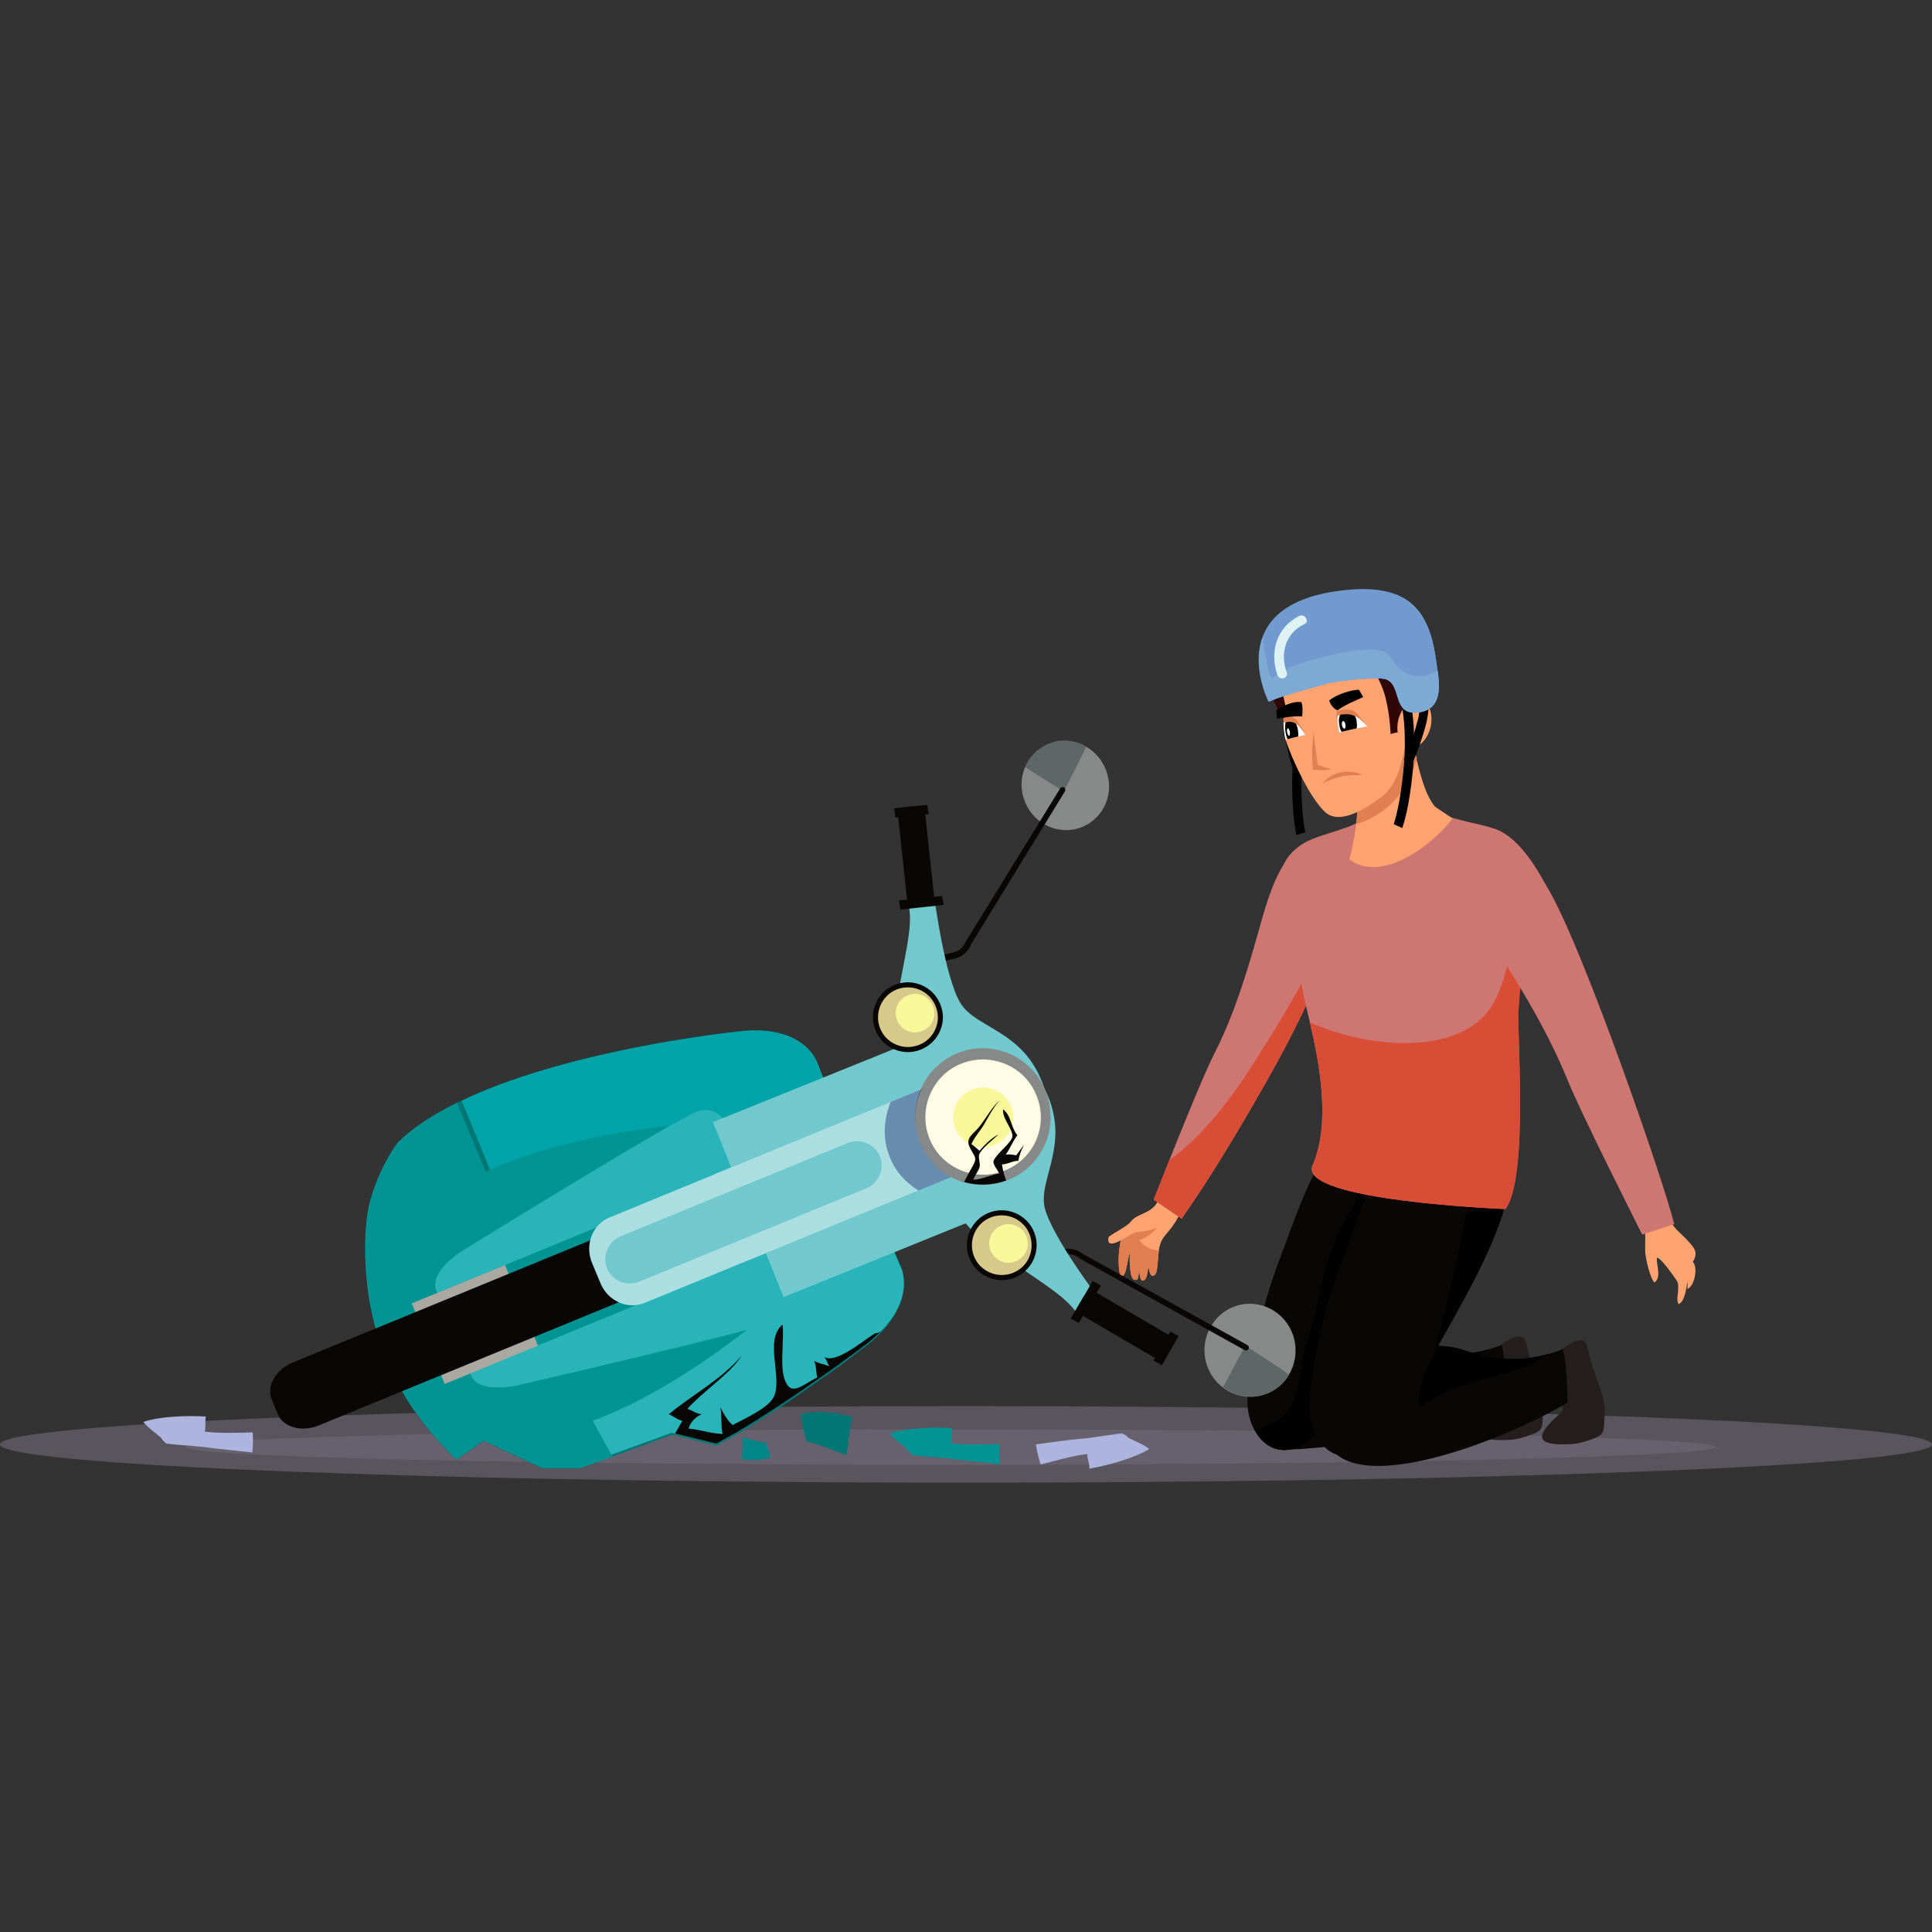 <?xml version="1.0" encoding="utf-8"?>
<!-- Generator: Adobe Illustrator 27.8.0, SVG Export Plug-In . SVG Version: 6.00 Build 0)  -->
<svg version="1.1" id="Layer_3" xmlns="http://www.w3.org/2000/svg" xmlns:xlink="http://www.w3.org/1999/xlink" x="0px" y="0px"
	 width="500px" height="500px" viewBox="0 0 500 500" style="enable-background:new 0 0 500 500;" xml:space="preserve">
<rect x="0" y="0" width="500" height="500" fill="#333333" stroke="none"/>
<style type="text/css">
	.st0{opacity:0.5;fill:#80798D;}
	.st1{opacity:0.7;}
	.st2{fill:#FFA371;}
	.st3{fill:#E07F4F;}
	.st4{fill:#CE7671;}
	.st5{fill:#D94D36;}
	.st6{fill:#090606;}
	.st7{fill:#251E1E;}
	.st8{fill:#010101;}
	.st9{fill:#2E0606;}
	.st10{fill:#FFFFFF;}
	.st11{fill:#719BCE;}
	.st12{fill:#7DA9D5;}
	.st13{fill:#DEF2F4;}
	.st14{fill:#878888;}
	.st15{fill:#5F6666;}
	.st16{fill:#007675;}
	.st17{fill:#00A3A7;}
	.st18{fill:#28B4B8;}
	.st19{fill:#009394;}
	.st20{fill:#A9A8A1;}
	.st21{fill:#A9CE00;}
	.st22{fill:#ABDEE1;}
	.st23{fill:#71C9CE;}
	.st24{opacity:0.4;fill:#001262;}
	.st25{fill:#FFFBE5;}
	.st26{fill:#F8F89B;}
	.st27{fill:#D7C989;}
	.st28{fill:#008687;}
	.st29{fill:#ADB4DE;}
</style>
<g>
	<g>
		<path class="st0" d="M500,373.8c0,3-34.1,5.7-88,7.5c-43.6,1.5-100.2,2.4-162,2.4c-61.8,0-118.4-0.9-162-2.4
			c-53.8-1.8-88-4.5-88-7.5c0-2.9,31.7-5.5,82.2-7.3c44.4-1.6,103.2-2.6,167.8-2.6s123.4,1,167.8,2.6
			C468.3,368.3,500,370.9,500,373.8z"/>
		<g>
			<g class="st1">
				<path class="st0" d="M444,374.5c0,2.5-88.6,4.6-197.9,4.6c-109.3,0-197.9-2-197.9-4.6c0-2.5,88.6-4.6,197.9-4.6
					C355.4,369.9,444,372,444,374.5z"/>
			</g>
			<g>
				<g>
					<g>
						<g>
							<path class="st2" d="M306.2,311.1l-4.2,1.2l-1.1,0.3l-2.2,0.6c-0.5,0.2-0.9,0.4-1.3,0.7c-1.3,0.9-2.4,2.1-3.7,3.1
								c-1.4,1.2-3.2,2-3.6,3.8c-1.2,5.7-0.3,9.7,0.1,9.6c1.5-0.3,1.4-4.4,2.3-6.4c-0.3,1.4-0.2,7.6,1.3,7.2c0.9,0.4,0.9-1.8,1-3
								c0.1,1.3,0.3,3.4,0.9,3.2c1.1,0.1,1.3-2.2,1.5-3.7c0.2,1,0.5,2.9,1.3,2.4c1.2-0.1,1-3.6,1.4-6.4c0.1-1,0.4-1.9,0.7-2.6
								c0.9-1.6,2.3-2.8,3.2-4.3C304.7,315.7,306.4,312.2,306.2,311.1z M295,324.4c0-0.3,0.1-0.7,0.2-0.9
								C295.1,323.8,295.1,324.1,295,324.4z"/>
						</g>
						<path class="st3" d="M299.9,323.7c-0.4,2.9-0.2,6.4-1.4,6.4c-0.8,0.5-1.1-1.4-1.3-2.4c-0.2,1.5-0.4,3.8-1.5,3.7
							c-0.6,0.2-0.9-1.9-0.9-3.2c-0.1,1.2,0,3.4-1,3c-1.5,0.4-1.6-5.8-1.3-7.2c-0.9,2.1-0.8,6.1-2.3,6.4c-0.4,0.1-1.3-3.9-0.1-9.6
							c0.4-1.8,2.2-2.7,3.6-3.8c1.3-1,2.4-2.2,3.7-3.1l3.5-1.4l1.1-0.4c0,0,0,0.1,0,0.1c0.2,1.5-2,4.8-3,6c-1,1.1-2.7,2.4-4.2,2.7
							C296,322.7,298,323.4,299.9,323.7z"/>
						<path class="st2" d="M303.8,310.2l-2.6-3.3c-1.3,2.9-1.1,4.9-4.2,6.6c-1.6,0.9-3.2,1.2-4.3,2.6c-0.9,1.3-5.5,3.5-5.8,4.1
							c-0.9,4,5.4-0.6,6.1-0.9c1.7-0.7,2.9-0.5,4.8-1C300.7,317.5,305.1,313.5,303.8,310.2z"/>
					</g>
					<g>
						<path class="st4" d="M349.3,225.9c0,5.5-2.2,11.2-3.3,14.7c-5.4,16-13.6,31.5-22.2,46.2c-5.7,9.8-11.5,19.3-18,28.6l-7.2-4.9
							c0,0,0-0.1,0-0.1c0.4-1,2-5,4-10.1c3.8-9.5,9.2-22.8,11.7-27.7c5.1-10,8.4-20.9,11.4-31.6c1.6-5.6,3.4-12.4,6.5-17.2
							c2.2-3.5,10.3-9.3,13.1-7.1l2.9,3.8C349,222,349.3,223.9,349.3,225.9z"/>
						<path class="st5" d="M349.3,225.9c0,5.5-2.2,11.2-3.3,14.7c-5.4,16-13.6,31.5-22.2,46.2c-5.7,9.8-11.5,19.3-18,28.6l-7.2-4.9
							c0,0,0-0.1,0-0.1c0.4-1,2-5,4-10.1c12.2-9,20-22,27.8-34.7c3.7-6.1,7.3-12.3,10.5-18.6c3.2-6.2,7.6-16,6.8-23L349.3,225.9z"/>
					</g>
					<g>
						<g>
							<g>
								<path class="st6" d="M376.3,295.8c-0.3,11.2-3.8,20.9-9.6,32.3c-2.6,5.2-5.7,10.7-9.3,16.8c-0.9,1.6-1.7,3.1-2.6,4.6
									c-4,7.3-7.5,14.2-13.4,20.7c-7.3,8-13.9,5.5-16.9-0.4c-1.3-2.5-1.9-5.6-1.6-8.8c0.9-11.2,4.3-24.8,8.4-35.5
									c3.4-8.7,8.7-26,15.7-30.8l28.7-8.9C376.3,289.3,376.4,292.6,376.3,295.8z"/>
								<path class="st7" d="M395.1,348c-1.2-6.2-8.1,2.7-13.6,3.4l5.9,6.6c-0.3,1.3,0.5,3.9,1.3,5.8c-3.5,3.5-10.3,8.8-0.5,8.9
									c2.9,0,4.3-0.1,7.2-1.1c4.5-1.5,3.6-2,4-6.9C399.7,360.4,396.4,354.6,395.1,348z"/>
								<path class="st6" d="M389.8,361.9c-15.4,8.9-44.5,13.1-57.9,13.3l-4-17.2c5.4-7.3,18.6-11.7,28.8-11.1
									c2.2,0.1,4.2,0.5,6,1.1c8.1,2.7,14.6,3.4,22.6,1.2c1.1-0.3,2.2-0.7,3.3-1.1C389.6,351.3,389.7,358.6,389.8,361.9z"/>
								<path class="st8" d="M385.2,349.2c-3,2.1-6.4,3.6-10.8,4.7c-4.3,1.1-8.3,2.5-12.7,3.8c-3.9,1.1-7,3.4-10.6,5.1
									c0.2-6.3,2.7-11,5.5-15.9c2.2,0.1,4.2,0.5,6,1.1C370.8,350.8,377.2,351.5,385.2,349.2z"/>
								<path class="st8" d="M376.3,295.8c-0.5,16.2-7.5,29.4-18.9,49.1c-0.9,1.6-1.7,3.1-2.6,4.6c2-6.1,3.4-12.3,4.9-18.7
									c1.4-6.1,2.9-12.3,4-18.5c0.6-3.2,3.5-16.8,1.9-18.1L376.3,295.8z"/>
							</g>
							<path class="st8" d="M366.8,328.1c-2.6,5.2-5.7,10.7-9.3,16.8c-0.9,1.6-1.7,3.1-2.6,4.6c-4,7.3-7.5,14.2-13.4,20.7
								c-7.3,8-13.9,5.5-16.9-0.4c2.5-0.4,4.9-1.3,7.5-3.4c4.3-3.6,4-11.6,5.6-16.9c2.1-6.7,3-11,4.5-17.9
								c2.8-12.8,7.8-17.8,9.5-22.9L366.8,328.1z"/>
						</g>
						<g>
							<path class="st6" d="M391.8,297c-0.3,16.2-7.3,29.4-18.5,49.3c-0.9,1.6-1.7,3.1-2.5,4.6c-3.9,7.3-7.4,14.3-13.3,20.8
								c-10.3,11.5-19.4,1.7-18.6-9.1c0.8-11.2,4.1-24.9,8.2-35.6c3.3-8.7,8.5-26.1,15.5-30.9l28.6-9.1
								C391.7,290.5,391.9,293.8,391.8,297z"/>
							<path class="st7" d="M410.9,349c-1.2-6.2-8.1,2.8-13.5,3.5l5.9,6.6c-0.3,1.3,0.6,3.9,1.3,5.8c-3.5,3.5-10.2,8.8-0.5,8.9
								c2.9,0,4.3-0.1,7.2-1.1c4.5-1.5,3.6-2.1,4-6.9C415.7,361.4,412.2,355.6,410.9,349z"/>
							<path class="st6" d="M405.7,363c-15.3,9-48.9,22.4-59.8,13.4l-2.1-16.8c5.4-7.3,18.6-11.8,28.7-11.3c2.2,0.1,4.2,0.4,6,1
								c8.1,2.7,14.6,3.3,22.6,1c1.1-0.3,2.2-0.7,3.3-1.1C405.5,352.4,405.6,359.7,405.7,363z"/>
							<path class="st8" d="M401,350.3c-3,2.1-6.4,3.6-10.7,4.8c-4.3,1.1-8.3,2.6-12.7,3.9c-3.9,1.1-7,3.4-10.6,5.2
								c0.1-6.3,2.6-11,5.4-15.9c2.2,0.1,4.2,0.4,6,1C386.6,352,393,352.6,401,350.3z"/>
							<path class="st8" d="M391.8,297c-0.3,16.2-7.3,29.4-18.5,49.3c-0.9,1.6-1.7,3.1-2.5,4.6c2-6.1,3.3-12.3,4.8-18.7
								c1.4-6.1,2.8-12.3,3.9-18.5c0.6-3.2,3.4-16.8,1.7-18.1L391.8,297z"/>
						</g>
						<g>
							<path class="st4" d="M389.6,312.9c0,0-53.9-2.1-49.9-11.3c4.8-11.1,1.7-26.7-0.7-37c-0.9-3.9-1.7-7-2-9
								c-1.5-11-2.9-13.6-5.2-24.6c-1-4.6-0.1-8.6,4.3-11.9c4.2-3.2,11.6-3.9,15.9-6.6l3.3-9.8c0.7,4.8,17.5,8.1,21.9,9.3
								c7,2,11.5,1.7,14,6.5c0.5,1,1,2.2,1.3,3.7c0.9,3.4,1.3,6.9,1.6,10.5v0c0.6,9.4-0.5,19.2-1.2,28.5
								C392.6,267.7,395.6,304.9,389.6,312.9z"/>
						</g>
						<g>
							<path d="M337,197.3c0.3-5,1.2-11.5,3.7-17c-0.8,0.3-1.6,0.6-2.4,0.8c-0.2,0-0.4,0.1-0.6,0.1c-2,5.4-2.8,11.4-3.1,16
								c-0.4,5.7-0.2,13.7,0.9,18.9l2.3-0.7C336.8,210.5,336.6,202.8,337,197.3z"/>
							<path d="M334.4,183.5c0-0.7,0-1.3,0-2c-0.7,0.5-1.5,0.9-2.3,1.2c0,0-0.1,0-0.1,0c0,0.2,0,0.5,0,0.7c0,1.5-0.1,3,0.1,4.4
								c0.5,3.8,1.3,7.5,2.6,11.4l2.3-1c-1.2-3.7-2-7.3-2.5-10.9C334.4,186.3,334.4,184.9,334.4,183.5z"/>
						</g>
						<path class="st9" d="M337.5,173.6l-9.8,0.7c-0.9,2.1,1.8,6.8,2.8,8.8c1.1,2.4,2.6,5.2,4.8,6.8
							C335.2,184.8,340.5,178.4,337.5,173.6z"/>
						<g>
							<path class="st2" d="M350.3,188.8c1.2-0.2,2.4-0.5,3.6-0.8c3-0.8,6.1-1.8,8.9-2.9c0.9,1.7,1.7,3.6,2.3,5.7
								c0.4,1.4,0.8,2.9,1.2,4.3c0.1,0.5,0.2,0.9,0.3,1.4c0.6,2.4,1.2,4.8,2,7c0.7,2,1.6,3.8,2.8,5.3l4.5,3
								c-4.2,5.9-17.9,17.2-26.7,10.6C352.2,211.6,351.9,199.8,350.3,188.8z"/>
							<path class="st3" d="M350.8,192.6l3.1-4.6c3-0.8,6.1-1.8,8.9-2.9c1.5,2.8,1.9,4.1,2.3,5.7c0.3,1.1,0.5,2.3,1.2,4.3
								c0.1,0.4,0.3,0.7,0.4,1.2c0,0.1,0,0.2-0.1,0.2c-2.6,10.3-10,15.1-15.6,16.8C351.8,206.4,351.6,199.4,350.8,192.6z"/>
						</g>
						<path class="st2" d="M332.7,191.4c-0.9-2.9,0.4-6.8-0.1-9.1c-4.9-20.9,4.6-20.8,4.6-20.8c4-1.6,9-2.4,12.9-0.2
							c2.8,1.5,5.2,5.4,6.9,8.1c4.7,7.2,9.3,13.5,7.1,22.1c-1.4,5.6-2.1,11.5-6.8,14.9c-3.7,2.8-10.4,7.1-14.2,3.9
							C339.1,206.8,334.2,196.2,332.7,191.4z"/>
						<g>
							<path class="st9" d="M354,172.1c-0.2-0.1-0.4-0.2-0.6-0.2L354,172.1z"/>
							<path class="st9" d="M367,176.1l-13-4c1.9,1,3.9,6,4.4,7.8c0.9,3.5,1.3,6.5,1.5,10.1c2-0.9,4.3-0.2,6.6-0.3
								c0.7-2.3,0.5-5,0.7-7.4C367.4,180.3,366.8,177.9,367,176.1z"/>
						</g>
						<g>
							<path class="st2" d="M361.9,186.2c-0.8,3.4,0.3,6.6,2.6,7.2c2.3,0.6,4.8-1.7,5.7-5.1c0.8-3.4-0.3-6.6-2.6-7.2
								C365.3,180.5,362.8,182.8,361.9,186.2z"/>
							<path class="st3" d="M368.9,185.6c0,0,0,0,0.1-0.1c0,0,0-0.1,0.1-0.2c0-0.1,0-0.1,0.1-0.2c0-0.2,0.1-0.4,0.1-0.6
								c0-0.3-0.1-0.6-0.2-0.9c-0.1-0.2-0.2-0.3-0.3-0.5c-0.1-0.2-0.3-0.3-0.5-0.4c-0.4-0.2-0.9-0.4-1.4-0.3c-0.3,0-0.5,0.1-0.7,0.1
								c-0.2,0.1-0.5,0.2-0.7,0.3c-0.2,0.1-0.4,0.2-0.6,0.4l0,0l0,0l0,0l0,0l-0.1,0.1l-0.1,0.1c0,0-0.1,0.1-0.1,0.1l-0.1,0.1
								c-0.2,0.2-0.3,0.4-0.4,0.5c-0.1,0.1-0.1,0.2-0.1,0.3c0,0.1-0.1,0.2-0.1,0.3c0,0.1-0.1,0.2-0.1,0.3c0,0.1-0.1,0.2-0.1,0.3
								c-0.1,0.2-0.1,0.4-0.1,0.6c0,0.2-0.1,0.4-0.1,0.6c0,0.2,0,0.4,0,0.5c0,0.2,0,0.3,0,0.5c0,0.2,0,0.3,0,0.5c0,0.2,0,0.3,0,0.4
								c0,0.1,0,0.3,0.1,0.4c0,0.2,0.1,0.5,0.2,0.6c0,0.2,0.1,0.3,0.1,0.4c0,0.1,0.1,0.1,0.1,0.1s0-0.1,0-0.1c0-0.1,0-0.2,0-0.4
								c0-0.2,0-0.4,0-0.6c0-0.1,0-0.2,0-0.4c0-0.1,0-0.3,0-0.4c0-0.1,0-0.3,0.1-0.4c0-0.2,0.1-0.3,0.1-0.5c0-0.2,0.1-0.3,0.1-0.5
								c0-0.2,0.1-0.3,0.1-0.5c0.1-0.3,0.2-0.7,0.4-1c0-0.1,0.1-0.2,0.1-0.2c0-0.1,0.1-0.2,0.1-0.2l0.1-0.2c0-0.1,0.1-0.1,0.2-0.2
								l0.1-0.1c0,0,0.1-0.1,0.1-0.1l0.1-0.1l0.1-0.1l0,0l0,0c0,0,0,0,0,0l0,0l0,0c0.1-0.1,0.3-0.2,0.4-0.3c0.3-0.2,0.7-0.3,1-0.4
								c0.3,0,0.7,0,1,0.1c0.3,0.1,0.5,0.3,0.7,0.6c0.2,0.2,0.3,0.5,0.3,0.7c0.1,0.2,0.1,0.4,0.1,0.6c0,0.2,0,0.3,0,0.4
								C368.9,185.6,368.9,185.6,368.9,185.6z"/>
						</g>
						<g>
							<path d="M363.5,195.6c0.2-5,0.1-11.6-1.8-17.3c0.7,0.4,1.5,0.8,2.3,1c0.2,0.1,0.4,0.1,0.6,0.1c1.4,5.6,1.5,11.6,1.3,16.3
								c-0.3,5.7-1.3,13.7-3,18.6l-2.2-1C362.2,208.7,363.2,201.1,363.5,195.6z"/>
							<path d="M367.5,182.2c0.1-0.7,0.1-1.3,0.2-2c0.7,0.5,1.4,1,2.1,1.5c0,0,0.1,0,0.1,0.1c0,0.2,0,0.5-0.1,0.7
								c-0.1,1.4-0.3,2.9-0.6,4.3c-0.9,3.7-2.2,7.3-3.8,11.1l-2.1-1.3c1.6-3.5,2.8-7,3.7-10.5C367.3,184.9,367.4,183.6,367.5,182.2z
								"/>
						</g>
						<g>
							<path class="st3" d="M346,184c-0.3,1.6,0.1,2.8,0.4,4.4c0,0,5.3-0.1,7.5-0.4C351.2,185.2,351.4,182.6,346,184z"/>
							<path class="st10" d="M353.9,188c-0.7,0.1-1.7,0.3-2.7,0.5c-1.5,0.3-3,0.7-3.9,0.9c-0.4,0.1-0.7,0.2-0.7,0.2
								c-0.3-1.7-0.7-2.8-0.4-4.4c0.2-0.1,0.5-0.1,0.7-0.1c1.7-0.3,2.8-0.2,3.8,0.3C351.7,185.7,352.6,186.7,353.9,188z"/>
							<path d="M351.1,186.8c0.1,0.6,0.1,1.2,0,1.7c-1.5,0.3-3,0.7-3.9,0.9c-0.3-0.5-0.5-1.1-0.6-1.8c-0.2-1-0.1-1.9,0.2-2.6
								c1.7-0.3,2.8-0.2,3.8,0.3C350.9,185.7,351.1,186.2,351.1,186.8z"/>
							<path class="st10" d="M348.2,187.5c0.1,0.5,0,1-0.3,1.1c-0.2,0-0.5-0.4-0.6-0.9c-0.1-0.5,0-1,0.3-1.1
								C347.9,186.6,348.1,187,348.2,187.5z"/>
						</g>
						<g>
							<path class="st3" d="M332.1,185.8c-0.1,1.6,0.2,2.8,0.5,4.4c0,0,3.8,0.2,5.4,0C335.9,187.3,335.8,184.6,332.1,185.8z"/>
							<path class="st10" d="M337.9,190.2c-0.5,0.1-1.2,0.2-1.9,0.4c-1,0.2-2.1,0.5-2.8,0.7c-0.3,0.1-0.5,0.1-0.5,0.1
								c-0.3-1.7-0.6-2.8-0.5-4.4c0.2,0,0.3-0.1,0.5-0.1c1.2-0.2,2-0.1,2.7,0.4C336.2,187.8,336.9,188.8,337.9,190.2z"/>
							<path d="M335.9,188.9c0.1,0.6,0.1,1.2,0.1,1.7c-1,0.2-2.1,0.5-2.8,0.7c-0.2-0.5-0.4-1.1-0.5-1.8c-0.2-1-0.1-1.9,0-2.6
								c1.2-0.2,2-0.1,2.7,0.4C335.6,187.7,335.8,188.3,335.9,188.9z"/>
							<path class="st10" d="M333.8,189.4c0.1,0.5,0,1-0.2,1c-0.2,0-0.4-0.4-0.5-0.9c-0.1-0.5,0-1,0.2-1
								C333.5,188.5,333.7,188.9,333.8,189.4z"/>
						</g>
						<g>
							<path class="st3" d="M340,189.2c0,0-0.8,4.9-0.2,10c1.5,0.1,3.4,0.3,4.7-0.2c-1.1-0.3-2.4-0.6-3.5-1.1
								C340.9,196.3,339.9,190.3,340,189.2z"/>
							<path class="st3" d="M344.5,199C344.5,199,344.5,199,344.5,199C344.5,199,344.5,199,344.5,199C344.6,199,344.6,199,344.5,199
								z"/>
						</g>
						<path class="st3" d="M342.2,202.9c0,0,0.1-0.1,0.3-0.4c0.1-0.1,0.2-0.2,0.4-0.4c0.2-0.1,0.3-0.3,0.5-0.5
							c0.2-0.2,0.4-0.3,0.7-0.5c0.3-0.2,0.5-0.3,0.8-0.5c0.3-0.1,0.6-0.3,1-0.4c0.3-0.1,0.7-0.2,1-0.3c0.2,0,0.3-0.1,0.5-0.1
							c0.2,0,0.4,0,0.5-0.1c0.4,0,0.7,0,1,0c0.3,0,0.7,0,1,0.1c0.3,0,0.6,0.1,0.9,0.1c0.3,0.1,0.5,0.1,0.7,0.2
							c0.2,0.1,0.4,0.2,0.5,0.2c0.1,0.1,0.2,0.1,0.3,0.2c0.1,0,0.1,0.1,0.1,0.1s0,0-0.1,0c-0.1,0-0.2,0-0.4,0c-0.1,0-0.3,0-0.5,0
							c-0.2,0-0.4,0-0.7,0c-0.5,0-1.1,0-1.7,0.1c-0.3,0-0.6,0.1-1,0.1c-0.2,0-0.3,0.1-0.5,0.1c-0.2,0-0.3,0.1-0.5,0.1
							c-0.3,0.1-0.6,0.1-0.9,0.2c-0.3,0.1-0.6,0.2-0.9,0.3c-0.3,0.1-0.6,0.2-0.8,0.3c-0.3,0.1-0.5,0.2-0.7,0.3
							c-0.5,0.2-0.9,0.4-1.1,0.5C342.4,202.8,342.2,202.9,342.2,202.9z"/>
						<path d="M336.8,181.7c-2.4-0.3-4.9,1.1-6.5,2.1l0.2,2.2c2.2-0.4,4.3-0.7,6.5-0.6C337.1,184.3,337.2,182.8,336.8,181.7z"/>
						<path d="M344,181.3c1.8-1.6,5.8-2.8,7.7-2.8l1.1,1.9c-2,0.9-4.9,2.1-6.6,3.4C345.4,183.7,344.3,182.4,344,181.3z"/>
						<g>
							<path class="st11" d="M366.9,184.4c-6.7,0.7-4-7.1-8.2-8.6c-0.9-0.3-3.4-0.3-6.2-0.1c-3.9,0.3-8.3,0.9-9.8,1.4
								c-2.4,0.8-9.9,2.5-14.4,4.5c0,0-4.6-8.9-1.5-16.9c1.9-5,6.8-9.6,17.7-11.5c7.3-1.2,12.5-0.9,16.4,0.5
								c8.4,3.1,10.1,11.4,11.1,19.7c0,0,0,0.1,0,0.1C372.6,177.8,373.2,183.7,366.9,184.4z"/>
							<path class="st11" d="M366.9,184.4c-6.7,0.7-4-7.1-8.2-8.6c-0.9-0.3-3.4-0.3-6.2-0.1c3.4-2.3,5.7-5.5,7.7-9.1
								c2.3-4.2,1.6-8.4,0.7-12.9c8.4,3.1,10.1,11.4,11.1,19.7c0,0,0,0.1,0,0.1C372.6,177.8,373.2,183.7,366.9,184.4z"/>
							<g>
								<path class="st12" d="M366.9,184.4c-6.7,0.7-4-7.1-8.2-8.6c-2.2-0.8-13.4,0.5-15.9,1.3c-2.4,0.8-9.9,2.5-14.4,4.5
									c0,0-4.6-8.9-1.5-16.9c0,1.8,0.3,3.5,0.7,5.3c0.4,1.8,0.4,4,1.5,5.6c4.9-3.9,12.8-5.6,18.9-6.8c2.6-0.5,5.4-0.8,8.1-0.6
									c2.8,0.1,3.4,1.6,5,3.6c3.1,4,7.4,3.9,11,1.7C372.6,177.8,373.2,183.7,366.9,184.4z"/>
							</g>
							<path class="st13" d="M336.3,159.4c-5.9,2.8-7.8,9.4-5.7,15.3c0.5,1.5,2.9,0.9,2.4-0.7c-1.8-4.9-0.3-10.2,4.6-12.5
								C339,160.9,337.7,158.7,336.3,159.4L336.3,159.4z"/>
						</g>
						<g>
							<path class="st5" d="M389.6,312.9c0,0-53.9-2.1-49.9-11.3c4.8-11.1,1.7-26.7-0.7-37c15.2,6.9,41,9.3,48.2-6.3
								c3.6-7.7,4.6-17,4.6-25.4c0-4.8-0.3-9.5-0.5-14.2c0.5,1,1,2.2,1.3,3.7c0.9,3.4,1.3,6.9,1.6,10.5v0c0.6,9.4-0.5,19.2-1.2,28.5
								C392.6,267.7,395.6,304.9,389.6,312.9z"/>
						</g>
					</g>
					<g>
						<path class="st2" d="M436.7,321c-1.1-1.3-3.9-3.4-4.2-4.9l-8.2-1.2c2.1,2,1.3,6.5,1.5,9.3c0.1,1.5,1.3,6.9,2.4,7.7
							c1.9-1.4,0.4-4.5,0.6-6.4c0.9-0.1,3.8,4,4.5,5c1,1.3,1.1,1.7,1,3.2c0,1.3-0.5,2.7,0.1,3.8c1.7-0.6,2-4.4,2.4-6
							c0,0.7-0.1,1.4-0.1,2.1c1.9-0.8,2.8-5.7,1.4-7C439.6,324,438.5,323,436.7,321z"/>
						<path class="st4" d="M433.3,316.8c-3-11.9-23.2-70.2-32.2-86c-2.7-4.7-7.3-13.8-14.2-16.3l-4.8-0.3
							c-3.5,0.8-4.2,11.5-2.9,15.8c1.7,5.9,5.9,12.3,9.2,17.5c6.4,10,12.6,20.6,17.2,31.8c3.5,8.7,17.1,35.6,19.4,40.2L433.3,316.8z
							"/>
					</g>
				</g>
				<g>
					<g>
						<g>
							<g>
								<path class="st14" d="M325,361.4c-6.5,0.8-12.4-3.9-13.2-10.5c-0.8-6.6,3.8-12.6,10.2-13.4c6.5-0.8,12.4,3.9,13.2,10.5
									C336,354.6,331.5,360.6,325,361.4z"/>
								<path class="st15" d="M316.5,359c2.4,1.8,5.4,2.7,8.5,2.4c3.7-0.5,6.8-2.6,8.6-5.6c-1.8-1.5-9.2-6.1-11.3-7.6
									C321.2,350.3,317.5,357.2,316.5,359z"/>
								<path class="st6" d="M266.3,326.9c0-0.3,0.1-0.7,0.5-0.8c0.3-0.1,6.7-2.7,9-2.9c2.3-0.3,4.2,1.1,4.6,1.4l42.4,23.5
									c0.4,0.2,0.5,0.7,0.3,1c-0.2,0.4-0.7,0.5-1,0.3l-42.5-23.6c0,0-0.1-0.1-0.1-0.1c0,0-1.6-1.4-3.4-1.1
									c-2.1,0.3-8.6,2.8-8.6,2.9c-0.4,0.2-0.8,0-1-0.4C266.3,327,266.3,326.9,266.3,326.9z"/>
							</g>
							<g>
								<path class="st14" d="M271.3,192.6c-5.8,2.4-8.5,9.1-6,15c2.4,5.9,9.1,8.8,14.8,6.4c5.8-2.4,8.5-9.1,6-15
									C283.7,193.1,277.1,190.2,271.3,192.6z"/>
								<path class="st15" d="M265.3,198.5c1.1-2.6,3.2-4.8,6-6c3.3-1.4,6.9-1,9.8,0.7c-0.8,2.1-4.8,9.5-5.8,11.6
									C273.3,203.6,266.9,199.6,265.3,198.5z"/>
								<path class="st6" d="M238.5,249c0.1,0.3,0.4,0.5,0.8,0.5c0.3,0,6.8-0.9,8.9-1.8c2.1-0.9,3-2.9,3.1-3.3l24.3-39.6
									c0.2-0.3,0.1-0.8-0.2-1c-0.3-0.2-0.8-0.1-1,0.2L250,243.6c0,0-0.1,0.1-0.1,0.1c0,0-0.7,1.9-2.3,2.5
									c-1.9,0.8-8.5,1.7-8.5,1.7c-0.4,0.1-0.7,0.4-0.6,0.8C238.5,248.8,238.5,248.9,238.5,249z"/>
							</g>
							<g>
								<path class="st16" d="M95.9,310.6c-2.2,7.7-1.9,25.2,2.8,37.3l121.2-51.8l-8.4-21c0,0-3.1-10-19.7-8.3
									c-7.5,0.8-67.6,7.9-88.7,28.8C99.9,300.2,97.5,305.2,95.9,310.6z"/>
								<path class="st17" d="M138.4,331l81.6-34.8l-8.4-21c0,0-3.1-10-19.7-8.3c-6,0.6-46,5.3-72.4,18L138.4,331z"/>
							</g>
							<g>
								<path class="st16" d="M233.1,327.6l-8.8-20.9l-82.5,32.6l-1,0.4l-39.1,15.5c0.1,0.2,0.2,0.4,0.2,0.6
									c0.1,0.2,0.1,0.3,0.2,0.5c0.2,0.4,0.4,0.8,0.6,1.3c0.1,0.3,0.3,0.5,0.4,0.8c0.1,0.2,0.2,0.4,0.3,0.6
									c1.1,1.9,2.3,3.9,3.5,5.7c0.1,0.2,0.2,0.4,0.4,0.5c1.2,1.7,2.5,3.4,3.8,5c0.2,0.2,0.3,0.4,0.5,0.6c0.4,0.5,0.8,1,1.2,1.4
									c0.2,0.2,0.4,0.4,0.6,0.7c1.2,1.3,2.4,2.6,3.6,3.8c0.2,0.2,0.3,0.3,0.5,0.5c0.2,0.2,0.4,0.4,0.6,0.6l7.1-4.9l15.1,7.1h9.9
									l6.1-2.2l-4-9.7c0.3-0.1,0.6-0.2,1-0.4l4,9.7l16.7-6.1l11.5,2.8c0.3-0.2,0.6-0.3,0.9-0.5c0.6-0.3,1.2-0.7,1.8-1
									c0.6-0.3,1.2-0.7,1.8-1c0.5-0.3,0.9-0.6,1.4-0.8c1.6-0.9,3.1-1.9,4.6-2.8c0.6-0.4,1.1-0.7,1.7-1.1c4.8-3,9.2-6,13-8.7
									c0.4-0.3,0.7-0.5,1.1-0.8c0.6-0.5,1.3-0.9,1.9-1.3c0.2-0.1,0.4-0.3,0.6-0.4c0.6-0.5,1.2-0.9,1.8-1.3
									c0.3-0.2,0.6-0.4,0.9-0.6c0.8-0.6,1.5-1.1,2.1-1.6c0.1-0.1,0.2-0.2,0.4-0.3c0,0,0.1-0.1,0.1-0.1c0.2-0.1,0.3-0.2,0.4-0.3
									c1.5-1.1,2.7-2,3.6-2.7c0.1-0.1,0.2-0.1,0.3-0.2c0.4-0.3,0.8-0.6,1-0.8C237.9,336.9,233.1,327.6,233.1,327.6z"/>
								<path class="st18" d="M228,344.5c-0.9,0.9-1.9,1.8-3.1,2.8c-0.3,0.2-0.6,0.5-1,0.8c-0.1,0.1-0.2,0.1-0.3,0.2
									c-0.9,0.7-2.1,1.6-3.6,2.7c-0.1,0.1-0.3,0.2-0.5,0.3c0,0-0.1,0.1-0.1,0.1c-0.1,0.1-0.2,0.2-0.4,0.3c-0.7,0.5-1.4,1-2.1,1.6
									c-0.3,0.2-0.6,0.4-0.9,0.6c-0.6,0.4-1.2,0.9-1.8,1.3c-0.2,0.1-0.4,0.3-0.6,0.4c-0.6,0.4-1.2,0.9-1.9,1.3
									c-0.4,0.3-0.7,0.5-1.1,0.8c-3.8,2.7-8.3,5.7-13,8.7c-0.6,0.3-1.1,0.7-1.7,1.1c-1.5,0.9-3.1,1.9-4.6,2.8
									c-0.5,0.3-0.9,0.6-1.4,0.8c-0.6,0.3-1.2,0.7-1.8,1c-0.6,0.3-1.2,0.7-1.8,1c-0.3,0.2-0.6,0.3-0.9,0.5l-10.7-2.6l-0.9-0.2
									l-16.7,6.1l-4-9.7l-10.7-26.1l-0.9-2.1l82.5-32.6l8.8,20.9C233.1,327.6,237.1,335.3,228,344.5z"/>
								<g>
									<path class="st19" d="M136.5,329.3l47.2-22.2l-3-10.3c0,0,1.4-6.8-9-5.3c-6.2,0.9-28.2,3.4-46,11.8l-7.4-17.9
										c-6.1,3-11.4,6.4-15.4,10.3c-3.2,4.5-5.6,9.6-7.1,15c-2.2,7.7-1.9,25.2,2.8,37.3l38.7-16.5L136.5,329.3z"/>
									<path class="st19" d="M196,333.8l-5.1-9.4l-48.2,17l-1,0.3l-0.9-2.1l-39.1,15.5c0.1,0.2,0.2,0.4,0.2,0.6
										c0.1,0.2,0.1,0.3,0.2,0.5c0.2,0.4,0.4,0.8,0.6,1.3c0.1,0.3,0.3,0.5,0.4,0.8c0.1,0.2,0.2,0.4,0.3,0.6
										c1.1,1.9,2.3,3.9,3.5,5.7c0.1,0.2,0.2,0.4,0.4,0.5c1.2,1.7,2.5,3.4,3.8,5c0.2,0.2,0.3,0.4,0.5,0.6c0.4,0.5,0.8,1,1.2,1.4
										c0.2,0.2,0.4,0.4,0.6,0.7c1.2,1.3,2.4,2.6,3.6,3.8c0.2,0.2,0.3,0.3,0.5,0.5c0.2,0.2,0.4,0.4,0.6,0.6l7.1-4.9l15.1,7.1h10
										l8.2-2.9l-5.1-9.3c-0.1,0-0.2,0.1,0,0c18.2-6.7,35.1-19.9,40-23.6C201.7,337.6,196,333.8,196,333.8z"/>
								</g>
							</g>
							<path class="st18" d="M188.5,291.7c0,0-2.4-6.1-8.2-4c-5.8,2.1-60.5,35.9-60.5,35.9s-9.6,5.8-6.6,11l79.5-32.7L188.5,291.7z"
								/>
							<path class="st18" d="M205.4,332.9c0,0,2.6,6.1-3,8.6c-5.6,2.5-68.3,17-68.3,17s-10.9,2.6-12.4-3.1l79.5-32.7L205.4,332.9z"
								/>
							
								<rect x="106.6" y="332.1" transform="matrix(0.925 -0.38 0.38 0.925 -118.233 70.625)" class="st20" width="26.1" height="4.9"/>
							
								<rect x="113.3" y="348.4" transform="matrix(0.925 -0.38 0.38 0.925 -123.962 74.428)" class="st20" width="26.1" height="4.9"/>
							<path class="st6" d="M82.5,368.9c-4.4,1.8-9.2,0.5-10.6-2.9l-1.6-3.9c-1.4-3.4,1.1-7.7,5.5-9.5l87.9-36.1
								c4.4-1.8,9.2-0.5,10.6,2.9l1.6,3.9c1.4,3.4-1.1,7.7-5.5,9.5L82.5,368.9z"/>
							<path class="st21" d="M208.2,325.6c-2.6,1.1-5.7,1.5-9.5-7.8l-4.3-10.6c-3.8-9.2-0.8-10.8,1.9-11.8l47.7-28
								c2.6-1.1,7.8,5.5,11.6,14.7l4.3,10.6c3.8,9.2,4.7,17.5,2.1,18.6L208.2,325.6z"/>
							<g>
								<path class="st22" d="M194,326l60-24.7c4.4-1.8,6.4-7,4.5-11.7l-2.2-5.3c-1.9-4.6-7-6.9-11.4-5.1l-60,24.7
									C183.7,308.9,187.7,321.9,194,326z"/>
							</g>
							<path class="st23" d="M278.6,339.8l5.9-3.6c0,0-12.1-15.9-14.1-23.5c-1.9-7.6,7-16.7,0-30.8l-0.2-0.5
								c-5-14.9-17.7-15.1-21.7-21.9c-4-6.8-6.6-26.6-6.6-26.6l-6.7,1.6c1.2,5.6-1.4,13.8-3.7,28.2c-0.4,2.9-0.5,5.8-0.2,8.8
								l-46.8,18.9l18.3,45.3l47.1-19.1c1.8,2.1,3.8,4.1,6,5.7C267.8,331,275.5,335,278.6,339.8z"/>
							<path class="st22" d="M256.6,300.3l-89.8,36.9c-4.4,1.8-9.5-0.5-11.4-5.1l-2.2-5.3c-1.9-4.6,0.1-9.9,4.5-11.7l89.8-36.9
								c3-1.2,7,1.5,8.9,6.2l2.2,5.3C260.4,294.3,259.6,299,256.6,300.3z"/>
							<path class="st14" d="M261,304.9c-8.9,3.7-19.1-0.6-22.8-9.5c-3.7-8.9,0.6-19.1,9.5-22.8c8.9-3.7,19.1,0.6,22.8,9.5
								C274.1,291,269.9,301.2,261,304.9z"/>
							<path class="st6" d="M300.7,353.3l4.3-7.5l-2.1-1.2l-0.5,0.8c-0.1-0.1-0.2-0.2-0.4-0.2l-17.8-10.4c-0.1-0.1-0.3-0.1-0.4-0.2
								l1.1-1.9l-2.1-1.2l-2.2,3.8c0,0,0,0,0,0l-0.1,0.1l-3.4,5.8l2.1,1.2l1.1-1.9c0.1,0.1,0.2,0.2,0.4,0.3l17.8,10.4
								c0.1,0.1,0.3,0.1,0.4,0.2l-0.4,0.7L300.7,353.3z"/>
							<path class="st6" d="M243.8,231.9l-2.1,0.2c0-0.1,0-0.3,0-0.4l-2.2-20.5c0-0.2,0-0.3-0.1-0.4l0.9-0.1l-0.3-2.4l-3.1,0.3
								c0,0,0,0,0,0l-2.1,0.2l-3.4,0.4l0.3,2.4l0.8-0.1c0,0.1,0,0.3,0,0.4l2.2,20.5c0,0.2,0,0.3,0.1,0.4l-2.1,0.2l0.3,2.4l11.2-1.2
								L243.8,231.9z"/>
							<path class="st24" d="M256.6,300.3l-18.9,7.8c-3.4-2.1-6-5-7.4-8.6c-1.9-4.5-1.7-9.6,0.2-14.3l17-7c3-1.2,7,1.5,8.9,6.2
								l2.2,5.3C260.4,294.3,259.6,299,256.6,300.3z"/>
							<g>
								<path class="st14" d="M261.1,305.3c-0.2,0.1-0.4,0.2-0.7,0.3c-3.6,1.3-7.4,1.4-10.9,0.4c-4.9-1.4-9.2-5-11.3-10.1
									c-3.7-8.9,0.6-19.1,9.5-22.8c8.9-3.7,19.1,0.6,22.8,9.5C274.3,291.4,270,301.6,261.1,305.3z"/>
								<path class="st25" d="M260.1,302.9c-7.6,3.1-16.4-0.5-19.5-8.1c-3.1-7.6,0.5-16.4,8.1-19.5c7.6-3.1,16.4,0.5,19.5,8.1
									C271.4,291.1,267.8,299.8,260.1,302.9z"/>
								<path class="st26" d="M257.4,296.3c-4,1.6-8.5-0.3-10.1-4.2c-1.6-4,0.3-8.5,4.2-10.1c4-1.6,8.5,0.3,10.1,4.2
									C263.3,290.1,261.4,294.7,257.4,296.3z"/>
							</g>
							<g>
								<path class="st6" d="M238.4,271.6c-4.6,1.9-9.9-0.3-11.8-4.9c-1.9-4.6,0.3-9.9,4.9-11.8c4.6-1.9,9.9,0.3,11.8,4.9
									C245.3,264.4,243,269.7,238.4,271.6z"/>
								<path class="st27" d="M237.9,270.4c-4,1.6-8.5-0.3-10.1-4.2c-1.6-4,0.3-8.5,4.2-10.1c4-1.6,8.5,0.3,10.1,4.2
									C243.8,264.2,241.9,268.8,237.9,270.4z"/>
								<path class="st26" d="M238.7,266.8c-2.6,1.1-5.5-0.2-6.5-2.7c-1.1-2.6,0.2-5.5,2.7-6.5c2.6-1.1,5.5,0.2,6.5,2.7
									C242.5,262.8,241.3,265.8,238.7,266.8z"/>
							</g>
							<g>
								<path class="st6" d="M262.7,330.6c-4.6,1.9-9.9-0.3-11.8-4.9c-1.9-4.6,0.3-9.9,4.9-11.8c4.6-1.9,9.9,0.3,11.8,4.9
									C269.5,323.4,267.3,328.7,262.7,330.6z"/>
								<path class="st27" d="M262.2,329.4c-4,1.6-8.5-0.3-10.1-4.2c-1.6-4,0.3-8.5,4.2-10.1c4-1.6,8.5,0.3,10.1,4.2
									C268,323.3,266.2,327.8,262.2,329.4z"/>
								<path class="st26" d="M262.9,326.4c-2.6,1.1-5.5-0.2-6.5-2.7c-1.1-2.6,0.2-5.5,2.7-6.5c2.6-1.1,5.5,0.2,6.5,2.7
									C266.7,322.5,265.4,325.4,262.9,326.4z"/>
							</g>
							<path class="st23" d="M165.4,331.7c-3.2,1.3-6.9-0.2-8.3-3.4l0,0c-1.3-3.2,0.2-6.9,3.4-8.3l58.9-24.2
								c3.2-1.3,6.9,0.2,8.3,3.4l0,0c1.3,3.2-0.2,6.9-3.4,8.3L165.4,331.7z"/>
							<path class="st6" d="M263.5,300.5c-0.6-0.4-3.5,1.1-4.2,0.8c0.2,1.5,0.6,2.9,1.1,4.2c-3.6,1.3-7.4,1.4-10.9,0.4
								c0.8-1.5,1.5-2.9,2-3.7c1.6-2.7,0.8-2.6-0.5-5.2c-1.3-2.6,0.9-3.4,2.6-5.6c1.7-2.2,3.1-4.9,5.2-6.7c-1.8,1.9-3,4.4-4.3,6.6
								c-1,1.6-2.4,3.1-3.1,4.8c0.8,0.5,1.4,1.2,2.1,1.7c1.3-1.5,3.1-3.3,4.9-4.2c-1.2,1.2-4.4,3.6-5,5.2c-0.3,0.8,0.4,2.3,0.1,3.3
								c-0.3,1-1.2,2-1.6,3.2c2.1,0,4.5-1.3,6.7-1.6c-0.3-0.8-1.6-2.2-1.5-3.1c0.1-1,2.8-3.5,3.6-4.4c1.5-1.8,1.7-2,0.7-4.2
								c-0.7-1.5-2-3.2-1.8-4.9c2.1,1.5,2,4.7,3.7,6.7c-1.3,1.7-1.8,3.3-3,5c0.9-0.1,1.8,0,2.7,0.2c0.7-0.9,1.3-1.9,2-2.7
								C264,298.3,264,298.5,263.5,300.5z"/>
							<path class="st6" d="M228,344.5c-0.9,0.9-1.9,1.8-3.1,2.8c-0.3,0.2-0.6,0.5-1,0.8c-0.1,0.1-0.2,0.1-0.3,0.2
								c-0.9,0.7-2.1,1.6-3.6,2.7c-0.1,0.1-0.3,0.2-0.5,0.3c0,0-0.1,0.1-0.1,0.1c-0.1,0.1-0.2,0.2-0.4,0.3c-0.7,0.5-1.4,1-2.1,1.6
								c-0.3,0.2-0.6,0.4-0.9,0.6c-0.6,0.4-1.2,0.9-1.8,1.3c-0.2,0.1-0.4,0.3-0.6,0.4c-0.6,0.4-1.2,0.9-1.9,1.3
								c-0.4,0.3-0.7,0.5-1.1,0.8c-3.8,2.7-8.3,5.7-13,8.7c-0.6,0.3-1.1,0.7-1.7,1.1c-1.5,0.9-3.1,1.9-4.6,2.8
								c-0.5,0.3-0.9,0.6-1.4,0.8c-0.6,0.3-1.2,0.7-1.8,1c-0.6,0.3-1.2,0.7-1.8,1c-0.3,0.2-0.6,0.3-0.9,0.5l-10.7-2.6
								c0.8-1.3,1.4-2.5,1.9-3.3c-1.4-0.3-2.4-1.3-3.5-1.7c6.1-5.1,13.4-8.8,18.9-15.2c-3.3,5-9.8,9-14.1,13.8
								c1.2,0.4,2.4,1.3,3.7,1.4c-1.6,0.7-2.9,2-3.4,3.7c3.2,0.3,5.7,1.3,8.8,1.4c-0.5-2.1-0.1-4.8-0.6-6.9c0.8,1.5,1.8,3.4,3.2,4.6
								c3.1-1.7,9.5-4.4,10.8-7.6c2-5.1-2.6-14.4,2.1-18.4c0.5,4-0.7,10.3,0.5,14c1.6,5,4.7,1.5,8.5-0.3c-0.3-1.2-0.2-2.9-0.8-4.3
								c1.2,0.7,2.6,0.8,3.9,1.4c-0.3-0.5-0.7-1.8-1.3-2.4c3.2,1.8,10.2-4.4,13.1-6.1C227.1,345,227.6,344.8,228,344.5z"/>
						</g>
						<g>
							<path class="st16" d="M207.2,366.1c0.3,1.3,0.9,4.7,1,5l0.5,2c2.2,0.2,7.2,2.4,10.4,3.5c0.5-3.2,0.8-6.9,1.5-9.9
								C216.9,365.7,210.9,364.7,207.2,366.1z"/>
							<path class="st28" d="M199.5,377.1c-0.3-0.7-0.8-2.6-0.9-2.7l-0.4-1.1c-1.2,0.1-4.2-0.9-6-1.3c-0.1,1.8,0,3.9-0.2,5.6
								C194.1,377.9,197.5,378.1,199.5,377.1z"/>
							<path class="st19" d="M258.6,373.7c-3.8,0.1-8.6,0.3-12.4-0.2c0.3-1,0-2.9,0.3-3.9c-4.5-0.3-12-0.1-16.2,1.4
								c1.2,1.7,5.3,4.3,4.8,4.5l1,1c0.2,0.3,7.7,0.7,10,1c4.1,0.6,8.4,0.9,12.4,1.4C258.7,377.3,258.7,375.4,258.6,373.7z"/>
							<path class="st29" d="M65.4,370.7c-3.8,0.1-8.6,0.3-12.4-0.2c0.3-1,0-2.9,0.3-3.9c-4.5-0.3-12-0.1-16.2,1.4
								c1.2,1.7,5.3,4.3,4.8,4.5l1,1c0.2,0.3,7.7,0.7,10,1c4.1,0.6,8.4,0.9,12.4,1.4C65.5,374.3,65.5,372.4,65.4,370.7z"/>
							<path class="st29" d="M269.3,379c3.7-0.9,8.3-2.3,12.1-2.7c-0.1,1,0.7,2.8,0.5,3.8c4.5-0.8,11.7-2.7,15.5-5.1
								c-1.5-1.4-6.1-2.9-5.7-3.3l-1.2-0.7c-0.2-0.2-7.7,1.1-10,1.3c-4.1,0.3-8.4,1-12.4,1.5C268.3,375.5,268.8,377.3,269.3,379z"/>
						</g>
					</g>
				</g>
			</g>
		</g>
	</g>
</g>
</svg>
